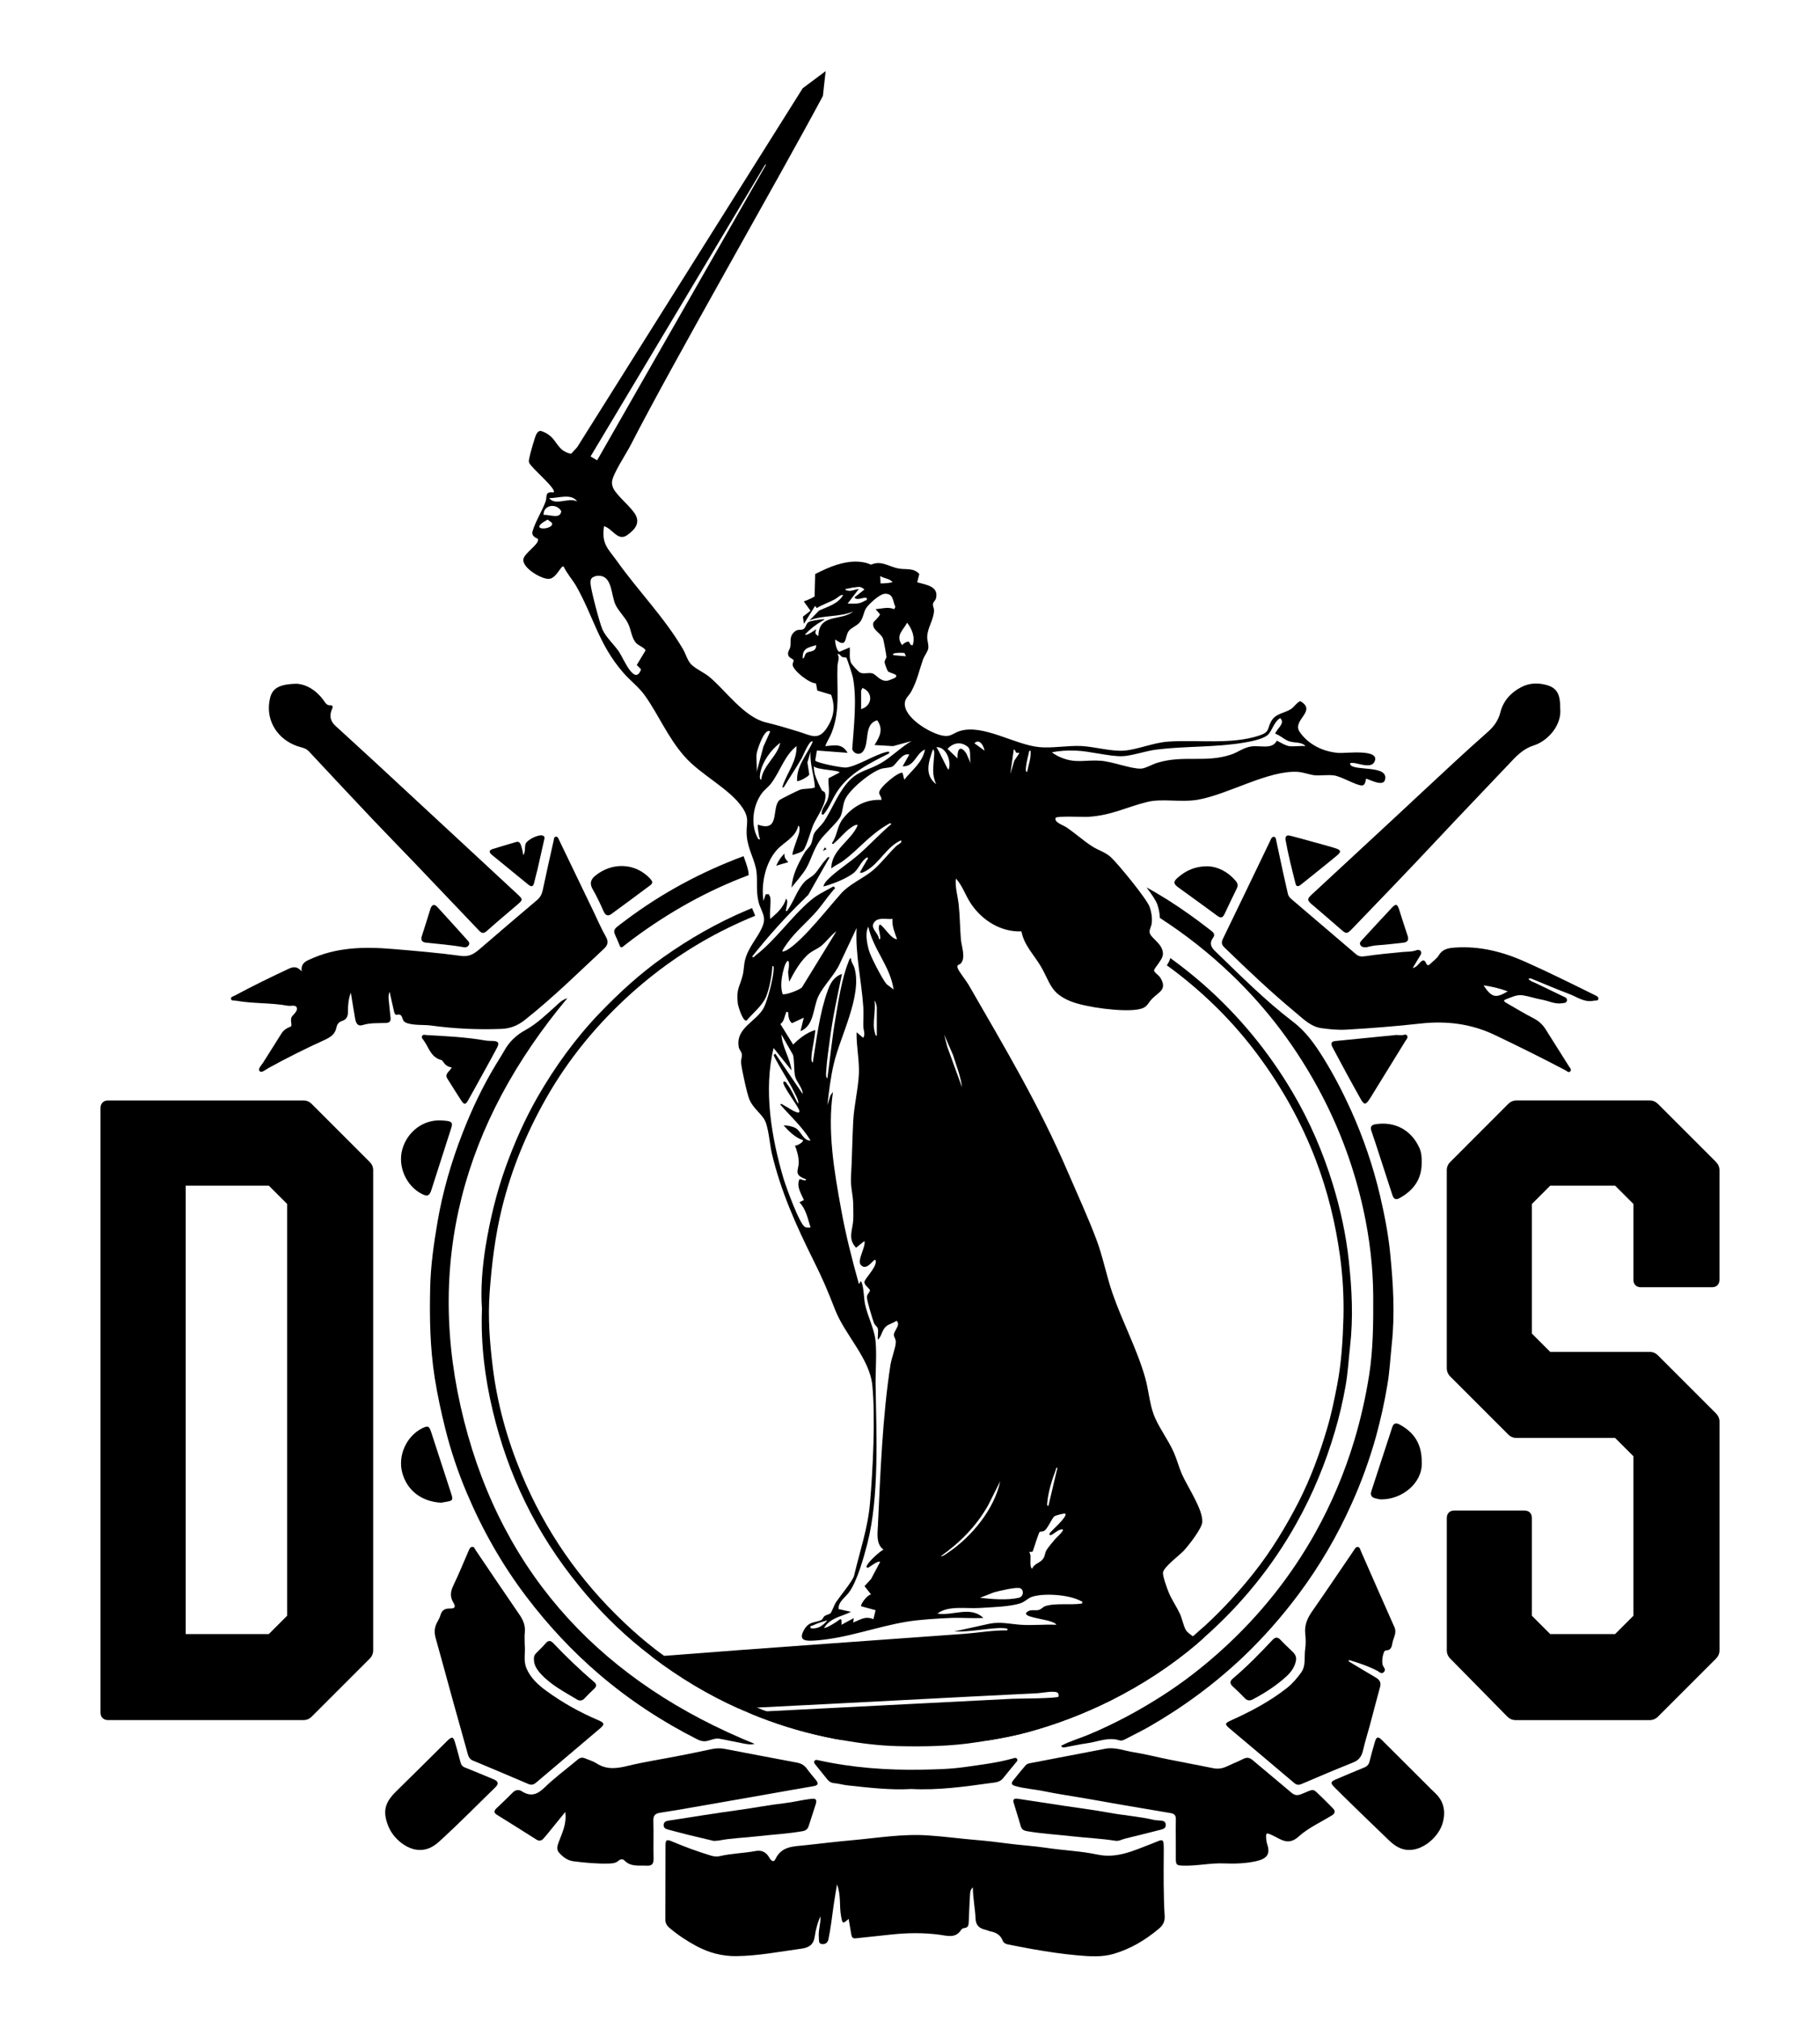 <?xml version="1.0" encoding="UTF-8"?>
<svg id="_Слой_1" data-name="Слой_1" xmlns="http://www.w3.org/2000/svg" baseProfile="tiny" version="1.2" viewBox="0 0 165.751 184.044">
  <!-- Generator: Adobe Illustrator 29.5.1, SVG Export Plug-In . SVG Version: 2.1.0 Build 141)  -->
  <path d="M88.597,171.878c-.237.233-.245.458-.256.674-.045.818-.088,1.637-.116,2.456-.01.299-.037.547-.414.58-.093.008-.218.065-.263.139-.504.829-1.288.56-1.982.467-1.467-.197-2.926-.174-4.39-.019-1.085.115-2.17.228-3.255.346-.274.03-.357-.128-.394-.358-.074-.466-.157-.931-.239-1.411-.544.468-.557.47-.69-.245-.174-.938.009-1.917-.37-2.897-.108.664-.222,1.281-.307,1.902-.141,1.029-.264,2.061-.47,3.081-.067.33-.278.478-.581.454-.346-.028-.27-.332-.294-.559-.071-.664.174-1.306.148-1.969-.277.591-.436,1.222-.527,1.85-.106.733-.54,1.003-1.182,1.09-1.975.269-3.932.656-5.939.683-1.325.018-2.534-.314-3.678-.93-.874-.471-1.699-1.019-2.456-1.668-.239-.205-.35-.439-.348-.756.01-2.24.007-4.48.016-6.72.002-.523.099-.58.579-.376,1.163.495,2.348.93,3.559,1.295.271.082.542.111.809.048,1.068-.251,2.169-.26,3.242-.463.581-.11.983.103,1.269.609.129.229.374.502.559.113.554-1.165,1.623-1.137,2.651-1.244,1.441-.151,2.878-.335,4.321-.462,2.292-.203,4.576-.595,6.888-.442,1.496.098,2.985.302,4.48.427.918.077,1.837.184,2.745.306,1.2.162,2.41.225,3.608.405,1.534.231,3.101.285,4.613.607,1.796.382,3.3-.356,4.863-.949,1.204-.457,1.2-.714,1.189.807-.014,1.914-.03,3.829.083,5.741.03.503-.15.845-.552,1.179-1.226,1.02-2.563,1.82-4.094,2.267-1.068.312-2.168.232-3.259.138-1.394-.12-2.777-.334-4.155-.575-.738-.129-1.473-.28-2.209-.421-.214-.041-.404-.143-.481-.345-.202-.522-.605-.748-1.122-.846-.149-.028-.288-.109-.437-.142-.555-.122-.889-.39-.914-1.026-.036-.92-.238-1.827-.247-2.84Z"/>
  <path d="M27.47,88.456c-.063-.702.292-.873.711-1.069,2.443-1.139,4.993-1.184,7.621-.961,2.055.175,4.114.343,6.152.623.868.119,1.315-.259,1.852-.722,1.694-1.462,3.396-2.916,5.105-4.361.293-.248.44-.533.518-.904.318-1.516.663-3.027.999-4.539.028-.128.014-.307.188-.326.194-.021.236.163.301.299,1.052,2.185,2.104,4.37,3.156,6.555.363.754.689,1.529,1.105,2.253.272.474.168.781-.19,1.114-1.126,1.047-2.235,2.112-3.364,3.156-1.241,1.149-2.508,2.269-3.834,3.32-.615.488-1.299.774-2.112.806-2.138.084-4.262-.012-6.382-.301-.691-.094-1.4-.007-2.089-.183-.232-.059-.431-.138-.513-.368-.097-.274-.145-.539-.567-.435-.172.042-.222-.225-.261-.389-.123-.522-.238-1.046-.388-1.71-.136.398-.088.659-.06.92.052.492.101.985.152,1.477.032.309-.126.439-.416.45-.714.028-1.429-.026-2.133.192-.484.15-.618-.236-.683-.61-.136-.771-.256-1.545-.388-2.346-.214.585-.269,1.164-.261,1.754.005.393-.123.699-.539.827-.285.088-.446.291-.506.589-.12.591-.515.88-1.059,1.127-1.741.791-3.453,1.645-5.129,2.57-.26.144-.623.473-.803.291-.207-.21.15-.527.304-.775.551-.885,1.12-1.758,1.666-2.645.208-.337.487-.497.854-.65.201-.084-.14-.63.147-.956.193-.219.513-.507.396-.783-.113-.267-.525-.102-.802-.153-1.565-.288-3.17-.176-4.736-.463-.16-.029-.406.042-.442-.161-.036-.198.215-.232.357-.309,1.579-.851,3.191-1.636,4.815-2.398.417-.196.788-.335,1.259.194Z"/>
  <path d="M128.657,88.159c.337-.078.489-.31.675-.505.202-.211.398-.3.54.051.113.278.247.221.413.053.252-.255.572-.467.752-.764.355-.589.895-.66,1.488-.7,2.256-.153,4.359.389,6.405,1.304,2.121.949,4.2,1.981,6.282,3.008.163.081.392.156.35.379-.034.182-.256.113-.399.145-.867.193-1.542-.346-2.279-.621-1.103-.411-2.183-.885-3.276-1.325-.118-.047-.243-.142-.412-.032.192.22.459.282.697.396.817.389,1.633.782,2.446,1.179.164.08.397.148.373.371-.029.269-.309.244-.492.271-.631.093-1.196-.226-1.797-.331-.587-.102-1.157-.307-1.745-.397-.557-.086-1.065.195-1.571.382-.258.095-.06.231.075.308.815.467,1.617.961,2.452,1.387.478.244.843.563,1.123,1.009.707,1.129,1.422,2.253,2.131,3.382.087.138.261.299.124.455-.153.173-.312-.026-.45-.098-2.13-1.121-4.286-2.189-6.459-3.225-2.157-1.028-4.422-1.286-6.739-1.028-2.256.251-4.515.428-6.779.557-.754.043-1.507-.037-2.247-.139-.959-.132-1.636-.831-2.338-1.414-2.262-1.878-4.396-3.898-6.502-5.948-.245-.239-.278-.456-.125-.77,1.432-2.948,2.85-5.903,4.272-8.857.044-.092.078-.191.131-.277.054-.087.126-.17.244-.158.155.016.169.149.194.264.211.983.417,1.967.631,2.95.145.665.295,1.33.45,1.993.044.189.167.337.312.461,1.961,1.674,3.924,3.344,5.883,5.02.255.218.5.237.839.186,1.13-.169,2.27-.274,3.407-.383.407-.039.819-.009,1.216-.148.145-.051.318-.084.428.06.127.167.011.325-.075.471-.214.361-.431.719-.648,1.078ZM137.315,90.282c-.761-.275-1.457-.442-2.205-.546.763,1.168,1.145,1.165,2.205.546Z"/>
  <path d="M126.753,122.399c-.13,1.23-.19,2.48-.4,3.71-.26,1.58-.61,3.14-1.03,4.69-.59,2.1-1.33,4.16-2.23,6.15-1.31,2.93-2.92,5.68-4.84,8.25-1.51,2.02-3.16,3.9-4.98,5.64-2.62,2.49-5.52,4.63-8.66,6.43-.67.38-1.36.71-2.04,1.07-.2.11-.41.22-.63.15-1.03-.32-1.98.14-2.96.27-.66.09-1.31.24-1.96.36-.13.02-.28.06-.39-.13.82-.43,1.7-.68,2.54-1.03,2.31-.97,4.5-2.14,6.61-3.49,2.01-1.28,3.88-2.74,5.63-4.34,3.36-3.07,6.16-6.58,8.38-10.55,1.48-2.66,2.66-5.46,3.54-8.38.59-1.97,1.04-3.96,1.36-5.98.37-2.38.38-4.79.37-7.2-.02-2.65-.33-5.25-.89-7.82-.81-3.69-2.08-7.2-3.84-10.55-2.15-4.1-4.87-7.74-8.21-10.93-2.01-1.92-4.17-3.63-6.49-5.12-.01-.41-.1-.83-.24-1.25-.11-.31-.49-.89-.97-1.53.66.36,1.31.75,1.95,1.15,1.36.86,2.66,1.8,3.93,2.79.23.18.38.36.18.63-.36.5-.22.85.21,1.26,2.29,2.21,4.53,4.47,7.06,6.4,1.2.91,2,2.07,2.77,3.3.95,1.53,1.77,3.12,2.51,4.75,1.13,2.51,2.02,5.11,2.65,7.79.41,1.76.76,3.54.93,5.33.27,2.72.43,5.44.14,8.18Z"/>
  <path d="M122.953,122.619c-.13,1.18-.2,2.38-.4,3.55-.25,1.41-.57,2.81-.98,4.18-.86,2.93-2.02,5.73-3.51,8.39-2.21,3.96-5.05,7.43-8.42,10.4v.01c-.13.13-.27.24-.4.36-.06.05-.12.1-.18.15-2.42,2.06-5.07,3.78-7.92,5.21-2.43,1.21-4.94,2.17-7.55,2.88-1.16.32-2.35.54-3.54.74-.36.06-.71.12-1.07.17-2.39.38-4.79.41-7.2.36-1.73-.04-3.45-.26-5.16-.56-.19-.03-.38-.06-.57-.1-2.35-.45-4.64-1.1-6.87-1.97-.38-.15-.75-.3-1.12-.46-.26-.1-.52-.21-.77-.33-2.82-1.26-5.46-2.85-7.94-4.74l-.01-.01c-.3-.23-.59-.46-.88-.69-2.11-1.7-4.01-3.61-5.72-5.72-1.94-2.38-3.6-4.93-4.94-7.7-1.28-2.63-2.24-5.38-2.92-8.23-.72-3.02-1.11-6.07-.99-9.32-.13-1.82.03-3.79.34-5.73.4-2.42.97-4.8,1.8-7.12.8-2.23,1.75-4.38,2.92-6.43,1.6-2.78,3.46-5.36,5.69-7.68,1.78-1.85,3.67-3.58,5.77-5.06,2.37-1.68,4.89-3.12,7.57-4.26.17-.07.34-.14.51-.21.04.12.09.24.14.34.05.11.09.22.14.36-.84.34-1.68.72-2.5,1.12-3.18,1.56-6.08,3.53-8.72,5.89-3.13,2.8-5.78,6.01-7.85,9.67-1.77,3.13-3.13,6.43-3.99,9.94-.62,2.53-.93,5.09-1.12,7.68-.17,2.3.01,4.59.29,6.85.41,3.32,1.31,6.54,2.6,9.65,2.15,5.19,5.28,9.7,9.36,13.56.87.83,1.78,1.62,2.73,2.36.3.23.6.46.91.68,1.54,1.13,3.17,2.15,4.88,3.05,1.17.62,2.37,1.18,3.59,1.66.28.12.57.24.86.34,1.15.44,2.33.81,3.54,1.13,1.85.48,3.72.83,5.62,1.05,1.73.21,3.46.3,5.2.28,1.97-.03,3.92-.22,5.85-.55,4.3-.74,8.35-2.17,12.16-4.27,2.31-1.27,4.45-2.76,6.45-4.47.19-.16.38-.32.56-.49.18-.15.36-.31.54-.47,1.63-1.5,3.11-3.12,4.48-4.85,1.57-1.99,2.88-4.15,4.04-6.4,1.1-2.16,1.93-4.41,2.61-6.72.39-1.31.66-2.64.92-3.98.39-2.04.51-4.1.57-6.16.04-1.85-.06-3.69-.31-5.52-.41-3-1.12-5.92-2.2-8.76-1.31-3.44-3.08-6.62-5.27-9.57-2.16-2.92-4.71-5.46-7.59-7.66-.24-.18-.48-.36-.72-.53.01,0,.01-.01.01-.01.15-.22.26-.44.31-.65,1.05.76,2.06,1.56,3.04,2.42,3.22,2.84,5.91,6.11,8.09,9.8,1.56,2.64,2.77,5.44,3.67,8.38.7,2.29,1.21,4.63,1.46,7,.28,2.58.41,5.17.11,7.77Z"/>
  <path d="M107.081,167.521c-0-.615-.013-1.231.005-1.846.01-.34-.134-.502-.456-.556-1.496-.25-2.992-.503-4.487-.76-1.108-.191-2.215-.392-3.323-.584-1.258-.218-2.524-.398-3.774-.657-.868-.18-1.758-.224-2.613-.476-.32-.094-.351-.256-.18-.476.366-.472.755-.927,1.138-1.385.115-.138.278-.183.451-.216,2.275-.434,4.549-.877,6.825-1.309.888-.168,1.722.183,2.575.318,1.042.164,2.066.432,3.102.64,1.385.278,2.774.537,4.16.816.421.085.81.029,1.195-.152.509-.239,1.035-.446,1.537-.699.323-.162.566-.121.837.109,1.173.994,2.364,1.966,3.533,2.964.283.242.521.286.877.149,1.318-.509.938-.634,2.004.374.297.281.572.587.867.871.276.266.27.48-.068.687-1.018.624-2.145,1.131-3.016,1.919-.967.875-1.634.231-2.414-.125-.55-.251-.578-.237-.535.378.011.151.037.306.086.45.295.875-.001,1.321-1.016,1.543-.948.207-1.932.243-2.907.201-1.252-.053-2.482.242-3.733.202-.609-.02-.664-.063-.668-.686-.004-.564-.001-1.128-.001-1.692Z"/>
  <path d="M47.789,149.824c.077.623-.147,1.389.159,2.112.373.882,1.066,1.507,1.808,2.05,1.463,1.071,3.043,1.952,4.714,2.663.597.254.625.377.141.787-1.926,1.633-3.856,3.261-5.779,4.897-.231.197-.426.259-.731.126-1.674-.725-3.36-1.423-5.043-2.129-.259-.109-.379-.308-.452-.576-.442-1.611-.902-3.217-1.347-4.827-.531-1.921-1.047-3.846-1.586-5.764-.148-.527-.106-1.006.171-1.477.112-.19.209-.395.272-.606.126-.422.379-.6.829-.592.489.009.586-.133.339-.548-.328-.551-.251-1.025.014-1.574.497-1.028.925-2.091,1.381-3.139.069-.157.134-.341.328-.356.183-.014.228.176.312.3,1.321,1.951,2.634,3.907,3.971,5.847.353.512.579,1.026.504,1.662-.04.337-.007.683-.007,1.144Z"/>
  <path d="M51.48,165.014c-.571.703-1.094,1.348-1.618,1.992-.119.146-.239.29-.364.429-.184.205-.39.254-.637.098-1.199-.757-2.397-1.515-3.602-2.261-.321-.199-.272-.375-.037-.597.495-.47.988-.943,1.47-1.427.258-.258.544-.303.835-.117.792.506,1.386.317,2.052-.33.952-.925,2.035-1.716,3.054-2.574.214-.18.422-.194.662-.09.345.149.721.248,1.031.45.918.597,1.843.475,2.845.23,1.47-.36,2.972-.586,4.459-.877,1.035-.203,2.071-.407,3.101-.633.409-.09.814-.123,1.219-.047,2.21.417,4.416.85,6.627,1.259.399.074.689.248.922.573.248.346.529.669.798,1.0.245.303.253.494-.203.571-1.496.252-2.988.525-4.482.787-2.182.383-4.365.766-6.548,1.145-.972.169-1.943.341-2.918.486-.437.065-.658.216-.644.715.034,1.161-.007,2.324.018,3.486.01.474-.165.647-.627.623-.705-.037-1.445.124-2.026-.473-.168-.173-.39-.109-.559.037-.254.219-.55.232-.864.241-1.079.029-2.15-.07-3.217-.206-.55-.07-.981-.402-1.329-.802-.229-.263-.144-.602-.024-.924.319-.855.757-1.683.606-2.762Z"/>
  <path d="M122.819,151.292c.819.491,1.635.986,2.459,1.47.343.202.529.435.407.87-.326,1.166-.62,2.34-.934,3.51-.199.741-.442,1.472-.607,2.22-.119.543-.348.917-.89,1.134-1.584.635-3.156,1.299-4.724,1.972-.283.121-.463.079-.686-.111-1.94-1.647-3.888-3.283-5.834-4.923-.498-.42-.475-.499.123-.769,1.795-.809,3.527-1.726,5.082-2.952.504-.398.906-.879,1.278-1.391.471-.649.263-1.424.371-2.139.068-.452.059-.926.007-1.382-.088-.783.181-1.418.619-2.045,1.29-1.849,2.546-3.722,3.816-5.584.085-.125.163-.297.33-.293.212.004.234.223.299.371,1.02,2.313,2.029,4.63,3.06,6.938.23.515-.082.933-.175,1.384-.064.311-.077.722-.616.73-.246.004-.432,1.1-.244,1.413.11.183.261.35.082.547-.22.243-.414-0-.586-.091-.831-.439-1.713-.728-2.604-.997-.011.04-.022.08-.033.12Z"/>
  <path d="M51.669,90.905c-9.488,11.357-13.037,24.161-9.41,38.476,3.629,14.323,12.853,23.911,26.466,29.43-.384.101-.741.017-1.094-.048-.704-.13-1.401-.294-2.105-.419-.363-.065-.709.095-1.052.185-.357.093-.652.033-.978-.132-3.217-1.627-6.212-3.595-8.947-5.938-2.458-2.106-4.654-4.468-6.613-7.051-2.212-2.916-4.002-6.076-5.422-9.44-.796-1.884-1.453-3.822-1.951-5.816-.385-1.541-.721-3.087-.969-4.653-.432-2.725-.479-5.471-.418-8.222.045-2.016.329-4.004.668-5.989.478-2.802,1.272-5.514,2.304-8.157.833-2.135,1.814-4.202,3.003-6.166.256-.424.528-.839.769-1.271.459-.823,1.08-1.421,1.931-1.888,1.042-.573,1.915-1.421,2.803-2.224.27-.244.519-.521,1.017-.678Z"/>
  <path d="M27.002,62.268c.868.048,1.77.561,2.447,1.478.171.231.278.509.649.485.159-.011.243.107.164.282-.29.639-.203,1.138.291,1.592,1.219,1.121,2.447,2.233,3.662,3.357,2.808,2.598,5.611,5.201,8.416,7.802,1.49,1.382,2.979,2.767,4.47,4.148.543.503.543.526-.013,1-.923.787-1.851,1.567-2.757,2.373-.267.238-.447.232-.684-.018-1.975-2.08-3.954-4.157-5.937-6.23-1.264-1.321-2.546-2.625-3.803-3.953-1.937-2.047-3.862-4.104-5.783-6.165-.294-.315-.698-.345-1.059-.471-1.743-.612-2.811-2.228-2.537-4.029.153-1.002.512-1.609,2.474-1.65Z"/>
  <path d="M142.09,64.499c.168,1.587-1.173,2.997-2.407,3.387-.832.263-1.403.784-1.967,1.381-2.358,2.493-4.738,4.966-7.082,7.471-2.473,2.643-4.99,5.244-7.498,7.853-.458.476-.538.475-1.029.04-.867-.77-1.757-1.514-2.636-2.271-.433-.373-.437-.496-.015-.888,2.416-2.24,4.835-4.477,7.25-6.718,1.864-1.731,3.718-3.472,5.586-5.199,1.052-.973,2.113-1.937,3.188-2.885.561-.494.971-1.042,1.16-1.793.263-1.043.935-1.793,1.898-2.297.71-.372,1.456-.404,2.192-.226,1.045.252,1.362.807,1.362,2.144Z"/>
  <path d="M128.402,168.469c-.767.039-1.374-.361-1.916-.88-1.17-1.12-2.331-2.25-3.492-3.379-.502-.488-1.001-.978-1.494-1.475-.337-.34-.313-.485.108-.665.878-.375,1.757-.749,2.641-1.109.262-.107.409-.27.477-.546.152-.611.319-1.22.501-1.823.13-.428.285-.464.6-.152,1.356,1.346,2.706,2.699,4.059,4.048.254.253.5.514.765.755.82.744,1.027,1.65.757,2.701-.335,1.304-1.758,2.519-3.005,2.524Z"/>
  <path d="M38.167,168.469c-1.073-.011-2.341-.992-2.808-2.174-.52-1.315-.329-2.126.702-3.137,1.546-1.518,3.081-3.046,4.62-4.571.501-.497.606-.468.799.228.155.557.316,1.112.458,1.673.06.235.172.384.406.477.871.346,1.736.71,2.601,1.07.438.182.503.405.178.721-1.713,1.665-3.382,3.375-5.155,4.978-.506.457-1.088.767-1.802.737Z"/>
  <path d="M68.173,79.529c.01.06.01.12.01.17-3.77,1.41-7.26,3.37-10.52,5.79-.3.23-.6.45-.89.69-.17.13-.26.15-.35-.1-.6-1.55-.88-1.19.58-2.29,3.29-2.47,6.88-4.39,10.71-5.82.03.07.05.14.08.21.17.48.34.93.38,1.35Z"/>
  <path d="M71.643,78.349l.15.17c-.37.1-.73.21-1.1.32.16-.37.36-.69.6-.95.05-.05.09-.1.15-.15-.02.26.04.44.2.61Z"/>
  <path d="M75.283,77.349c-.14.03-.25.09-.34.15.06-.11.12-.23.19-.34.04.07.09.14.15.19Z"/>
  <path d="M64.99,167.65c-.73-.175-1.559-.368-2.385-.573-.58-.143-1.156-.303-1.734-.452-.229-.059-.442-.148-.432-.425.011-.305.244-.368.499-.406,2.105-.319,4.205-.67,6.314-.955,1.401-.19,2.787-.467,4.193-.625.808-.091,1.605-.301,2.418-.395.457-.053.557.065.418.515-.201.653-.425,1.298-.63,1.95-.092.292-.258.428-.576.483-1.364.236-2.745.303-4.116.463-1.168.136-2.348.163-3.506.387-.116.022-.238.017-.464.032Z"/>
  <path d="M101.564,167.634c-1.315-.205-2.646-.261-3.967-.411-1.354-.154-2.716-.229-4.062-.459-.283-.048-.48-.148-.565-.432-.21-.703-.417-1.407-.64-2.106-.121-.381.036-.466.377-.413,1.414.218,2.829.432,4.244.646,1.364.207,2.733.38,4.089.628,1.341.245,2.705.336,4.035.646.181.042.372.046.559.059.249.018.5.043.533.359.031.305-.18.41-.433.473-1.092.273-2.181.557-3.276.819-.296.071-.569.253-.894.192Z"/>
  <path d="M82.997,162.923c-1.931.112-3.865-.122-5.799-.33-.419-.045-.831-.173-1.258-.206-.227-.017-.425-.132-.572-.312-.368-.449-.734-.9-1.094-1.355-.082-.103-.191-.226-.09-.366.081-.111.214-.081.333-.054,3.095.688,6.235.916,9.395.862,1.33-.022,2.671-.053,3.983-.243,1.461-.212,2.939-.376,4.368-.786.133-.038.275-.094.366.058.078.13-.029.226-.103.316-.388.476-.789.943-1.167,1.427-.303.388-.747.391-1.16.449-2.383.331-4.767.665-7.204.54Z"/>
  <path d="M127.245,94.267c.137,0,.274-.01.41.003.173.016.399-.155.508.077.08.17-.084.316-.171.458-1.065,1.729-2.131,3.457-3.196,5.185-.018.029-.038.057-.056.086-.365.563-.507.566-.829-.006-.452-.804-.896-1.611-1.337-2.421-.407-.749-.805-1.503-1.208-2.254-.154-.286-.201-.544.227-.588,1.883-.193,3.766-.375,5.649-.561.001.007.002.014.003.021Z"/>
  <path d="M41.144,97.205c-.392-.037-.618-.254-.802-.532-.037-.055-.09-.124-.147-.138-.954-.231-1.14-1.151-1.62-1.805-.083-.113-.231-.248-.115-.411.093-.131.252-.065.384-.057,1.805.1,3.611.186,5.396.5.234.041.478.018.716.038.44.036.532.189.313.609-.419.802-.863,1.59-1.3,2.383-.445.808-.888,1.616-1.341,2.419-.226.4-.36.411-.614.027-.433-.655-.836-1.33-1.261-1.991-.307-.477.204-.647.391-1.042Z"/>
  <path d="M129.481,133.179c.089,1.859-1.782,3.389-3.701,3.367-.183-.002-.369-.055-.548-.102-.355-.092-.447-.319-.335-.662.638-1.94,1.272-3.881,1.902-5.823.131-.403.393-.377.683-.219,1.286.7,2.017,1.744,1.998,3.438Z"/>
  <path d="M40.155,136.851c-1.715-.11-3.048-1.049-3.512-2.697-.443-1.576.367-3.36,1.793-4.076.534-.268.651-.218.838.359.605,1.861,1.208,3.723,1.816,5.583.187.572.15.645-.425.744-.185.032-.369.063-.51.087Z"/>
  <path d="M129.475,105.873c.017,1.505-.736,2.529-2.015,3.238-.367.204-.546.052-.652-.275-.525-1.602-1.041-3.207-1.563-4.811-.116-.356-.249-.707-.359-1.065-.099-.322.002-.515.365-.574,1.758-.288,3.262.505,4.007,2.13.197.431.23.888.217,1.357Z"/>
  <path d="M40.208,102.037c.153.012.307.017.459.037.491.063.575.195.423.671-.602,1.881-1.204,3.761-1.809,5.64-.166.516-.356.594-.827.363-1.446-.709-2.25-2.508-1.818-4.068.455-1.643,1.946-2.747,3.572-2.642Z"/>
  <path d="M118.046,151.098c-.07.601-.403,1.121-.86,1.542-.922.85-1.97,1.525-3.076,2.113-.302.16-.534.128-.773-.128-.337-.362-.701-.7-1.064-1.037-.271-.252-.29-.478.003-.724,1.282-1.08,2.451-2.279,3.596-3.5.265-.282.478-.319.759-.011.345.378.732.717,1.097,1.076.174.171.313.363.317.668Z"/>
  <path d="M110.054,78.894c.836.041,1.747.472,2.466,1.305.183.212.259.423.123.699-.385.781-.757,1.567-1.129,2.354-.152.322-.33.384-.636.158-1.18-.872-2.374-1.725-3.561-2.589-.462-.336-.486-.529-.029-.919.716-.611,1.526-1.029,2.766-1.009Z"/>
  <path d="M59.393,80.275c.023.211-.102.292-.208.371-1.163.866-2.326,1.731-3.497,2.586-.321.234-.545.143-.713-.231-.308-.684-.618-1.371-.997-2.016-.295-.503-.187-.883.207-1.211,1.516-1.263,3.647-1.231,5.029.246.079.085.134.192.178.256Z"/>
  <path d="M48.63,151.168c-.033-.316.065-.486.218-.639.29-.29.587-.575.854-.885.242-.281.452-.251.683-.008,1.18,1.237,2.407,2.424,3.712,3.53.254.215.25.411.008.637-.3.28-.594.568-.872.869-.214.232-.449.241-.692.095-1.155-.694-2.36-1.316-3.291-2.33-.358-.39-.618-.817-.621-1.269Z"/>
  <path d="M117.069,76.439c-.01-.457.291-.367.53-.307.643.161,1.28.345,1.919.523.705.196,1.414.377,2.111.598.497.158.539.318.142.649-1.1.915-2.224,1.801-3.34,2.697-.184.148-.374.151-.437-.1-.34-1.352-.687-2.702-.925-4.059Z"/>
  <path d="M47.659,77.885c.208-.323.11-.677.197-1.005.103-.39,1.239-.951,1.601-.774.195.095.124.265.094.405-.192.881-.39,1.761-.594,2.639-.096.415-.222.823-.312,1.238-.085.389-.27.388-.535.171-1.097-.896-2.194-1.792-3.29-2.689-.281-.23-.347-.434.084-.562.702-.21,1.402-.426,2.106-.629.22-.064.35.055.424.263.11.305.172.62.226.943Z"/>
  <path d="M124.436,86.273c-.284.006-.446-.041-.541-.207-.109-.19.017-.323.134-.45.901-.977,1.798-1.957,2.708-2.926.394-.42.518-.38.697.175.25.777.487,1.559.753,2.331.144.419.004.615-.413.659-.762.079-1.523.18-2.288.226-.396.024-.772.115-1.051.191Z"/>
  <path d="M42.32,86.277c-1.233-.229-2.388-.302-3.537-.434-.369-.042-.483-.244-.36-.613.269-.807.511-1.622.766-2.434.134-.428.359-.502.649-.187.911.991,1.81,1.993,2.711,2.993.113.125.253.254.154.448-.099.193-.282.23-.384.227Z"/>
  <g>
    <path d="M33.664,105.812l-5.27-5.27c-.209-.216-.467-.324-.762-.324H9.838c-.417,0-.683.266-.683.69v55.049c0,.424.266.69.683.69h17.794c.295,0,.554-.108.762-.323l5.27-5.27c.216-.208.323-.467.323-.762v-43.719c0-.295-.108-.546-.323-.762ZM16.913,148.812v-40.836h7.57l1.668,1.668v37.5l-1.668,1.668h-7.57Z"/>
    <path d="M148.76,116.546v-6.902l-1.668-1.668h-5.91l-1.668,1.668v11.805l1.668,1.668h9.059c.295,0,.546.108.762.323l5.27,5.27c.208.216.324.467.324.762v20.821c0,.295-.115.554-.324.762l-5.27,5.27c-.216.216-.467.323-.762.323h-12.208c-.295,0-.546-.108-.762-.323l-5.184-5.27c-.216-.208-.324-.467-.324-.762v-12.042c0-.424.259-.69.683-.69h6.384c.424,0,.683.266.683.69v8.893l1.668,1.668h5.91l1.668-1.668v-14.523l-1.668-1.668h-8.98c-.288,0-.546-.108-.762-.324l-5.263-5.263c-.216-.216-.324-.475-.324-.762v-18.031c0-.295.108-.554.324-.762l5.263-5.27c.216-.216.474-.324.762-.324h12.129c.295,0,.546.108.762.324l5.27,5.27c.208.216.324.467.324.762v9.972c0,.424-.266.683-.69.683h-6.463c-.424,0-.683-.259-.683-.683Z"/>
  </g>
  <g>
    <path d="M74.241,52.275l.398-.195c.89-.435,2.066-.935,3.275-.935.339,0,.667.041.975.12.57.147,1.248.582,1.281,1.319l.032.708-1.076.082c-1.337.102-2.719.205-3.932.646l-1.009.366.055-2.112Z"/>
    <path d="M79.441,52.619c-1.499.116-3.071.198-4.495.716l.016-.597c1.103-.539,2.495-1.087,3.746-.764.286.074.718.302.734.645Z"/>
    <path d="M122.973,69.629c-.09-.19.14-.15.26-.15.46.02,1.63.54,1.94-.1.59-1.22-2.63-.76-3.27-.81-1.39-.11-2.72-.74-3.53-1.9-.76-1.09,1.61-1.9.06-2.81-.21,0-.61.55-.84.7-.63.42-1.41.38-1.83,1.14-.37.68-.11.96-1.06,1.28-2.57.86-5.7.37-8.33.56-1.35.1-2.77.72-3.99.82-1.13.09-2.69-.35-3.88-.42-1.25-.06-2.72.22-3.87.1-2.25-.23-5.01-2.07-7.14-1.49-.74.2-.86.64-1.8.41-1.11-.27-3.39-1.63-3.29-2.94.03-.44.4-.68.59-1.05.54-.99.71-1.89,1.07-2.92.11-.3.42-.7.47-.97.07-.36-.1-.7-.09-1.09.03-.85.57-1.49.62-2.36.02-.22-.12-.42-.1-.6.01-.2.23-.34.28-.54.27-1.12-.93-1.23-1.71-1.46l.19-.75c-.49-.58-1.23-.39-1.86-.5-.98-.17-1.72-.9-2.8-.21-.11.07-.18-.01-.13.23.57-.06.83.45,1.29.7.38.2.83.2,1.06.53-.99.21-2.01.03-3.02.1-.72.05-1.52.22-2.25.31-.28.03-.64-.06-.9.02-.16.05-.38.46-.59.63-.34.29-.89.53-1.32.68l.61.85-.69.54.09.65,1.02-1.63.15.2c.52-.32,1.11-.51,1.65-.8.24-.13.55-.48.75-.38-.46.8-1.39,1.04-2.18,1.4l-.88.9c1.26-.51,2.7-.27,3.98-.81-1.13.91-3.13.13-3.17,2.24-.3-.19-.33-.27-.2-.61-.04-.04-.81.63-1.02.46.47-.5,1.01-.92,1.6-1.25.22-.12.24-.15-.02-.13-.28.03-1.08.13-1.27.26-.23.16-.2.44-.42.61-.24.19-.53-.05-.88.29-.46.44-.27.84-.35,1.34-.04.25-.24.42-.2.71.05.34.46.36.5.53.02.1-.1.26-.09.4.05.54,1.52,1.69,2.13,1.7l.12.65,1.26.38c.39,1.09.26,2.01-.36,2.98-.81,1.27-1.49.71-2.67.36-1.05-.32-1.87-.57-2.95-.83-1.95-.49-3.62-2.88-5.09-4.12-.49-.41-1.32-.77-1.69-1.17-.33-.34-.49-.97-.75-1.4-1.67-2.85-4.05-5.26-6-8-.79-1.11-1.43-1.54-1.17-3.17.78.23,1.25,1.41,2.1.82.68-.48,1.21-1.08.75-1.88-.44-.75-1.65-1.67-2.01-2.39-.08-.18-.13-.38-.12-.58.05-.7,1.3-2.57,1.69-3.33,3.92-7.65,13.47-24.24,17.52-31.82l.25-2.26-2.09,1.56-20.54,32.69-.55.6c-1.38-.28-1.2-1.38-2.41-1.95-.36-.16-.52-.24-.76.17-.11.18-.59,1.86-.63,2.13-.02.16-.08.27-.03.44.14.46,2.57,2.42,2.23,2.73-.84-.11-.56.38-.73.84-.32.87-.92,1.79-1.19,2.72-.09.34.19.54.48.65.26.44-1.24,1.3-1.31,1.88-.1.77,1.6,1.79,2.3,1.78.71,0,1.13-1.29,1.37-1.12.31.66.82,1.2,1.18,1.84,1.55,2.76,2.03,5.27,4.24,7.81.63.73,1.43,1.32,1.99,2.11,1.27,1.8,2.05,3.76,3.58,5.51,1.5,1.72,4.13,2.94,5.31,4.71.7,1.06.27,1.42.38,2.58.1,1.21.78,2.22.89,3.3.09.91-.05,1.64.16,2.59.03.14.07.27.11.39.1.26.21.48.28.69.15.38.21.75-.04,1.31-.43,1-1.24,1.79-1.55,2.95-.13.49-.11.97-.22,1.41-.26,1.07-.61,1.23-.45,2.59.03.26.47,1.69.8,1.55.58-.68,1.46-1.37,1.79-2.2.31-.8.51-1.9.56-2.76.17-.03.11.25.11.36-.02.72-.55,2.76-.88,3.41-.66,1.3-2.62,1.84-2.29,3.63.04.22.26.41.28.65.03.23-.1.47-.07.78.05.55.55,2.85.76,3.33.32.74.93,1.16,1.32,1.75.42.63.52,2.31.72,3.16.83,3.48,2.2,6.53,3.78,9.71.85,1.7,1.3,2.77,1.99,4.54.89,2.27,3.13,4.41,3.38,6.85.29,2.92.05,7.75-.21,10.73-.19,2.28-.94,4.43-1.45,6.62-.1.44-1.32,1.92-1.66,2.43-.15.24-.37.87-.49.99-.1.1-.37.14-.52.24-.14.1-.18.29-.27.35-.55.32-1.16.05-1.66,1-.52.99.34.94,1.1.89,2.88-.21,5.55-1.26,8.3-1.71,1.1-.19,2.81-.29,3.96-.34,1-.04,2.01.05,3.02,0-1.19-1.13-2.76-.17-4.19-.4.98-.76,2.63-.43,3.83-.51,1.05-.07,2.81-.11,3.76-.44.38-.13.65-.44.97-.56,1.1-.39,3.46-.21,4.49.36.11.06.17-.01.13.23-1,.17-2.47-.07-3.38.25-.2.07-.35.29-.58.34-.34.08-.74-.08-1.05.18-.1.09-.15.11-.05.25.14.22,1.68.45,2.07.58.18.06.56.16.64.34-1.06-.05-2.17.07-3.22,0-.94-.06-1.84-.3-2.86-.1l-3.22.71c1.34.05,2.72-.24,4.03-.31.1,0,1.1-.04.77.21-1.28-.02-2.55.21-3.83.31-9.13.67-18.27,1.29-27.39,2.01-.14.01-.27.02-.41.03-.17.01-.42.02-.72.03,2.48,1.89,5.12,3.48,7.94,4.74.55-.03,1.11-.06,1.66-.09,8.52-.42,17.03-.89,25.56-1.31.38-.02,1.5-.25,1.79-.05.11.05.14.3.1.36-.11.18-3.68.17-4.24.2-7.46.38-14.9.76-22.35,1.14-.58.03-1.17.06-1.75.08.37.16.74.31,1.12.46,2.23.87,4.52,1.52,6.87,1.97.19.04.38.07.57.1,4.47,0,8.95.01,13.43.03,1.19-.2,2.38-.42,3.54-.74,2.61-.71,5.12-1.67,7.55-2.88,2.85-1.43,5.5-3.15,7.92-5.21-.05-.16-.13-.32-.25-.46-.05-.07-.11-.13-.18-.18-.23-.19-.5-.33-.66-.62-.2-.37-.32-1-.51-1.42-.3-.64-.72-1.25-.99-1.87-.15-.34-.6-1.59-.56-1.89.07-.52,1.47-1.55,1.89-1.99.44-.48,1.65-2.01,1.69-2.61.08-1.15-1.38-3.27-1.86-4.38-.27-.62-.44-1.3-.72-1.94-.51-1.18-1.47-2.41-1.87-3.55-.35-.98-.45-2.2-.74-3.24-.75-2.66-2.09-5.13-2.99-7.74-.55-1.59-.87-3.32-1.46-4.88-.72-1.93-1.75-4.17-2.58-6.1-2.66-6.2-5.73-11.31-9.06-17.1-.21-.36-.9-1.24-.98-1.48-.15-.4.13-.31.28-.48.45-.52.06-1.52,0-2.15-.09-1.05-.09-2.16-.2-3.17-.08-.78-.35-1.62-.26-2.4.61.65.87,1.55,1.38,2.3,1.01,1.51,2.73,2.59,4.59,2.51.23,1.24,1.12,2.11,1.73,3.13.92,1.54.87,2.49,2.78,3.25,1.36.54,4.62.97,6.05.74.95-.15.86-.5,1.36-1,.6-.61,1.37-.81.75-1.87-.15-.25-.44-.39-.59-.65-.03-.17.33-.52.57-.93.15-.22.25-.45.24-.68,0-.01,0-.03-.01-.04-.05-.85-1.11-1.34-1.2-1.83-.06-.26.16-.56.19-.89.05-.49-.03-.99-.19-1.45-.27-.75-2.88-3.93-3.54-4.54-.51-.46-1.13-.62-1.68-.97-.81-.52-1.51-1.16-2.29-1.7-.35-.25-1.24-.5-1.05-.91.15-.19,2.52-.06,2.97-.09,2.17-.14,3.46-.89,5.39-1.36,1.36-.33,3.05.07,4.6-.2,2.78-.49,6.45-2.72,9.12-2.53.51.04,1.05.26,1.54.31.55.04,1.18-.07,1.72.01.67.08,2.09.95,2.57.91.28-.02.3-.39.36-.62.39.12,1.53.73,1.71.14.43-1.43-2.83-.79-3.15-1.42ZM73.453,59.459c-.19.13-.15.47-.35.52-.04-.96.47-.99,1.23-1.23-.01.68-.6.51-.88.71ZM49.873,47.319l.39.29c.3.67-2.41.8-.39-.29ZM49.503,46.899c-.04-.93,1.18-1.11,1.61-.35-.08.78-1.05.28-1.61.35ZM50.013,45.359c.79.03,2.03-.47,2.55.31-.8-.41-1.99.44-2.55-.31ZM69.703,14.959l.04.08-15.36,26.88-.6-.35,15.92-26.61ZM57.993,60.559l.39.4c-.57,1.58-1.61-1.01-2-1.59-.45-.67-1.18-1.3-1.52-2.05-.25-.56-1.04-3.56-1.08-4.14-.01-.18-.02-.37.1-.52.07-.1.37-.21.49-.22,1.42-.13,1.24,1.7,1.69,2.65.29.6.87,1.12,1.15,1.72.28.58.3,1.33.76,1.79.19.18.76.42.82.63l-.8,1.33ZM93.453,69.749c.04-.31.14-.8.23-1.11.02-.1.02-.31.17-.28.07.67-.19,1.29-.31,1.94-.19,0-.1-.43-.09-.55ZM92.323,68.259c.15,0,.14.21.23.28.08.06.26-.03.27.07l-.45.67-.36,1.22.31-2.24ZM82.613,56.709c.44.56.75,1.32.51,2.04-.27.08-.26-.3-.37-.31-.21-.03-.46.17-.6.31-.62-.89.07-1.3.46-2.04ZM82.383,59.479l.12.29-1.12-.1c-.35-.26.93-.24,1-.19ZM77.193,54.969l1.02-1.33c-.26.02-.51.15-.78.17-.09,0-.47-.01-.44-.17.59-.06,1.24-.46,1.73.05l-.91.72c.27.34.74-.06,1.12.05.05.26-.06.18-.19.26-.51.33-.97.25-1.55.25ZM76.073,58.239c1.12.85.82-.21,1.22-.77.21-.3.74-.46,1.02-.81.32-.4.32-.89.57-1.28.26-.39,1.25-1.31,1.73-1.31.77-.01.69.7.93,1.2l-.11.21c-.53-.24-1.14-.05-1.69,0l.4.46c-.04.22-.59.69-.6.74-.18.68.64.92.87,1.46.06.13.32,1.58.32,1.68,0,.13-.17.27-.17.5.01.12.23.72.3.81.14.18,1.08.26.66.59-.06.05-.64.27-.73.28-.64.06-1.02-.58-1.32-.67-.35-.11-.82.08-1.15-.08-.14-.06-.77-.74-.83-.91-.17-.44-.07-.93-.1-1.38l-.95.4c-.25-.07-.42-.87-.37-1.12ZM78.423,64.579v-1.69c0-.04.13-.15.1-.25,1.03.39.94,1.64-.1,1.94ZM71.063,67.639c-.27,1.26-1.58,2.06-1.74,3.37-.2-.02-.1-.51-.08-.64.21-1.04.98-2.1,1.82-2.73ZM68.913,68.609c.04-.28.71-2.39,1.23-1.99l-.62,1.38-.61,2.3c.05-.53-.07-1.17,0-1.69ZM69.073,76.429c-.77-1.25-.52-3.11.35-4.24.23-.29.56-.52.8-.84.82-1.07,1.22-2.55,2.32-3.4.04,1.36-.84,2.39-1.24,3.56-.06.18-.09.33.12.12.52-.87,1.09-1.71,1.6-2.59.07-.12.73-1.77,1-1.5-.51,1.19-1.5,2.19-1.43,3.58.11.11,1.05-.4,1.11-.58l-.17-1.11.29-.97c-.1,1.11.34,2.17.39,3.26-.42.14-.86.08-1.29.18-.17.04-1.82.87-1.92.95-.78.69.1,2.99-1.98,2.25-.03.36.06.71.11,1.06.02.16.2.31-.06.27ZM73.103,103.819c.16.16-.56.56-.71.51.18.38.36,1.1.35,1.52-.01.76-.51,1.14.67,1.55-.03.26-.49-.08-.61,0-.29.67.16,1.29.41,1.89l-.41.2c.63.67.74,1.46,1.02,2.3-.17.01-.35.03-.51-.05-.5-.24-1.74-3.7-1.95-4.39-1.11-3.75-1.84-8.07-.91-11.91l1.63,2.04c-.12-1.11-.85-2.09-.92-3.27l1.06,1.86c.14.6.06,1.37.19,1.95.11.5.69,1.05.69,1.61l-2.5-3.68-.15.15c.55,1.13,1.32,2.23,1.87,3.34.11.2.34.66.37.86.04.24-.01.24-.12.02-.28-.53-.5-1.11-.88-1.58-.09-.12-.11-.28-.33-.23-.24.27,1.48,2.38,1.44,2.7-.03.18-.16.11-.28.07-.39-.13-.75-.43-1.12-.61-.09-.05-.27-.22-.34-.07.95,1.08,2.01,2.03,2.76,3.27-.64.05-.89-.85-1.34-1.12-.29-.17-.78-.27-1.12-.26.45.51,1.09,1.14,1.74,1.33ZM73.823,148.279c-.05-.28.06-.18.2-.25.4-.2.9-.35,1.33-.47-.39.48-.88.83-1.53.72ZM81.583,122.249c-.02.5-.4,1.46-.49,2.07-.72,4.63-.92,9.93-1.14,14.61-.04.76-.17,1.72.51,2.19-.39.2-1.38,1.11-1.53,1.49-.05.12.02.2.15.15.15-.07.89-.68,1.07-.51l-.83,1.56-.59.64.6.76c-.31,0-.96.84-.91,1.07l1.32.36-.2.82c-.77-.32-1.17.05-1.84.3l.05-.4-1.12.61c.06-.83-.15-.45-.53-.22-.33.19-.68.45-1.06.52.58-.96,1.55-1.02,2.46-1.48l-1.13-.25c-.06-.66.63-1.08.96-1.54.73-1.01,1.32-3.12,1.65-4.39,1.11-4.32.83-9.98.76-14.46-.02-1.29.12-2.82-.01-4.07-.11-1.05-.71-2.2-.94-3.25-.13-.59-.12-1.56-.32-2.03-.13-.32-.17.21-.26.1-.62-2.22-1.19-4.45-1.6-6.72-.64-3.5-1.28-7.22-.75-10.75l-.23.33-.28.89c.13-1.2.3-2.58.58-3.76.59-2.54,2.58-6.16,1.9-8.69-.08-.32-.34-.58-.33-.94-.15.01-.21.3-.26.42-.56,1.39-.89,3.47-1.14,4.98-.32,1.83-.5,3.7-.75,5.54-.19-.07-.11-.6-.1-.77.05-.85.21-1.88.32-2.74.26-2.03.7-4.01,1.11-6-.74.27-1.05.82-1.3,1.52-.74,2.03-1.02,4.42-1.36,6.56-.19-.07-.11-.6-.1-.77.02-.33.39-2.08.31-2.2-.78.26-1.44.76-2,1.33l-1.16-1.87c.35-.26.34-.62.49-.95.05-.12-.05-.18.21-.14.03.35.05.79.36,1.01l1.07-.5-.3,1.23c1.25-.51,1.13-2.08,1.61-3.14.45-.98,1.52-1.99,1.98-3.03l1.52-3.23c-.13,2.42.45,4.8.61,7.2.04.57-.01,1.17,0,1.74,0,.37.21.67,0,1.07l-.61-.51c-.03,1.25.25,2.48.21,3.73-.06,1.43-.45,2.95-.52,4.39-.09,1.68-.1,3.34-.2,5.01-.06.98.19,1.65.2,2.55,0,.48.03.97,0,1.44-.05.88-.52,1.68.26,2.5l.76-.61c.16.53-.72,1.78-.31,2.2.58.58,1.16-.67,1.33-.46.2.55-1.01,1.7-1.02,1.99-.01.28.36.5.5.73.04.2-.28.35-.27.67.01.34.49,1.93.64,2.33.08.21.29.33.34.48.09.3-.02.73.02,1.05.36-.34.35-.88.76-1.23.26-.21.66-.29.93-.5.43.36-.22.87-.24,1.29,0,.19.19.35.18.68ZM71.873,89.409c.45-.88,1.07-1.98,1.85-2.6.3-.23.74-.41,1.07-.67.49-.4.86-.96,1.38-1.33l-3.13,5.1c-.21.25-1.58.75-1.77.62-.21-.64-.11-1.4.04-2.04.28-1.23.73-1.41.46.05l.1.87ZM80.143,85.179c.01.12.1.37-.09.35-.02-.49-.72-.94-.52-1.39.3-.68,1.15-.4,1.75-.45-.07.65.21,1.24.41,1.84-.56.02-1.28-1.33-1.59-1.33-.16.3.01.68.04.98ZM81.383,90.129c-.15-.17-.57-.41-.68-.55-.38-.48-1.43-2.48-1.58-3.07-.16-.59-.36-1.57-.04-2.11.44,2.07,2,3.59,2.3,5.73ZM79.643,91.149c.1,0,.21.53.21.56v2.61c-.15.02-.14-.18-.18-.29-.26-.81.11-1.99-.03-2.88ZM82.353,71.009l-.15-.61c-.24-.25-2.15,1.31-2.14,1.79,0,.21.26.41.2.66-1.42-.08-2.62.6-3.48,1.69-.58.73-.5,1.52-1.02,2.25.1.17.22-.03.31-.1.49-.42.89-.96,1.43-1.32.13-.09.46-.33.61-.22-.6,1.44-2.42,2.24-2.4,3.94.34-.29.75-.44,1.12-.72,1.41-1.06,2.34-2.31,3.99-3.27.09-.06.27-.2.35-.05-1.03.87-1.95,1.88-2.96,2.76-.77.68-1.7,1.28-2.45,1.94-.26.23-.67.59-.76.93,0,.02-.01.03-.01.05.18-.04.37-.1.57-.17.74-.24,1.59-.62,2.13-1.02.54-.4.69-1.12,1.29-1.47.15.08-.02.24-.07.33-.2.35-.41.7-.6,1.05.14.12.44-.08.57-.15,1.27-.74,1.83-2.16,3.17-2.77.16.21-.27.37-.42.51-.67.65-1.28,1.44-1.94,2.05-.67.61-1.46,1-2.18,1.5-.21.15-.41.3-.6.47-.12.1-.23.21-.33.33-1.21,1.35-3.33,4.09-4.77,5.04-.15.1-.36.22-.55.22-.07-.07.35-.63.43-.75.73-1.04,1.89-1.99,2.74-2.98.44-.52.83-1.1,1.27-1.63.11-.14.23-.28.36-.41l-.15-.16c-.57.33-1.06.55-1.56.88-.18.12-.35.25-.53.4-1.76,1.49-3.19,3.61-5.01,5.01-.08.06-.2.27-.31.1,1.46-1.84,3.02-3.58,4.7-5.21.13-.14.27-.28.41-.41l.31-.55,1.63-2.87c-.2-.05-.24.1-.34.21-.38.38-.7,1-1.08,1.37-.23.22-.6.39-.82.62-.27.27-.5.64-.71,1.02-.16.3-.31.62-.47.92-.15.27-.3.53-.46.76-.18.03-.08-.12-.07-.22.01-.09.05-.24.07-.4.04-.21.04-.42-.1-.5-.05.23-.15.43-.27.62-.29.48-.74.86-1.16,1.22-.03-.25-.02-.53-.01-.82.02-.27.04-.55.04-.8,0-.14-.01-.26-.03-.38-.01-.05-.12-.15-.11-.25h-.3l-.2.61c-.24-1.52.17-3.49,1.22-4.65.65-.72,1.71-1.13,1.94-2.19.2.02.11.51.08.64-.06.3-.7,1.89-.59,2.01.25-.08.81-.23.97-.41.28-.31.71-1.85.92-2.35.32-.71,1.33-2.09,1.06-2.9-.05-.13-.23-.14-.29-.24-.19-.32-.52-1.08-.62-1.4-.04-.12-.14-.71-.1-.77.28.33,2.25.33,2.35.56l-1.02.53c-.03.72.16,1.24-.08,1.94-.11.33-.42.69-.51,1.03-.03.13-.11.38.13.33.54-.61.8-1.43,1.26-2.11,1.12-1.69,2.97-2.57,4.72-3.46.04-.21-.08-.16-.23-.13-1.09.25-2.73,1.33-3.7,1.42-.37.03-2.65-.41-2.8-.64l.15-.91,2.8.21c-.52-.89-1.17-.67-2.04-.61.17-.44.44-.83.61-1.28.77-2.02.43-3.94.51-6.03.01-.38.23-.71,0-1.07.22-.05.26.17.41.25.13.07.33.03.39.07.07.06.56,1.59.6,1.8.39,1.97.08,4.52-.06,6.52.11.42.64.61.96.25.66-.77.05-2.54,1.32-2.86.58.83.23,1.49-.25,2.25l1.69.1,1.68-.46c-.95.55-1.8,1.42-2.72,1.97-1.25.75-2.18.67-3.2,1.92-.86,1.04-1.34,2.36-2.06,3.45-.23.34-.74.78-.88,1.06-.15.3-.15.71-.31,1.02-.13.26-.41.47-.58.76-.58,1.01-1.08,1.95-1.18,3.16.43-.55,1.01-1.18,1.35-1.77.44-.78.63-1.61,1.16-2.41.47-.72,1.72-1.76,1.97-2.33.19-.44.18-.98.38-1.46.38-.95,2.34-2.53,3.29-2.84.33-.1.77-.09,1.02-.2.35-.16.9-1.31,1.56-1.1l-.61,1.07c1.11.04,1.2-1.19,2.04-1.53-.25,1.22-1.17,1.84-1.89,2.75ZM84.963,68.259c.18.03.11.53.1.66-.05.92-.22,1.6.2,2.5-1.11-.85-.69-2.05-.3-3.16ZM85.263,68.049c.92-.08,1.41,1.32,1.13,2.04-.1.08-.91-1.87-1.13-2.04ZM95.383,136.779c.07-.84.43-2.05.74-2.84.05-.11.03-.3.18-.28l-.82,3.48c-.17.02-.11-.25-.1-.36ZM94.063,141.259c.07-.23.55-1.7.62-1.75.07-.06.29,0,.45-.12.28-.19.69-1.16.89-1.3.1-.08.93-.3.99-.24.27.25-1.35,1.63-1.42,1.79-.06.12.02.2.15.15.22-.09.51-.4.84-.49.67-.19-.37.72-.43.8-.23.27-.7.81-.86,1.09-.14.26-.11.53-.32.8-.26.35-.81.42-.97.87-.25-.11-.13-.91-.15-1.18-.01-.12-.11-.32-.11-.35.04-.03.26.06.32-.07ZM92.933,144.649c.34.17.29.76-.16.86-1.04.24-2.47.12-3.52,0l1.28-.5c.45-.12,2.07-.52,2.4-.36ZM89.983,137.099l1.11-2.21c-.54,2.57-2.62,5.08-4.77,6.52-.2.13-.41.32-.65.32,1.77-1.26,3.23-2.73,4.31-4.63ZM87.613,99.019l-1.35-3.71-.28-1.1.82,1.89c.29.96.69,1.91.81,2.92ZM88.013,68.629c-.57-.84-.85-.38-.81.44l-.91-.87c.52-.56,1.2-.69,1.83-.2.39.3.11,1.12.31,1.58l-.42-.95ZM89.663,68.359l-.92-.67c.46-.47.85.23.92.67ZM117.403,67.949c-.34-.05-.81-.34-1.12-.5-.42.84-1.49.41-2.32.53-.69.09-1.22.53-1.82.73-2.3.79-4.36.03-6.72.75-.45.13-1.1.52-1.51.54-.92.03-2.57-.64-3.68-.72-1.34-.1-2.21.26-3.52-.26-.31-.12-.66-.3-.92-.51.72-.14,1.45-.18,2.2-.15,1.28.05,3.01.53,4.18.51.82-.01,2.23-.5,3.18-.61,2.6-.32,5.36-.19,7.95-.63.59-.1,1.64-.3,2.11-.66.42-.32.59-1.25,1.18-1.57.49.49-.31.94-.46,1.42.45.14.79.51,1.22.67.56.21,1.16.03,1.54.46-.47-.05-1.04.06-1.49,0Z"/>
  </g>
</svg>